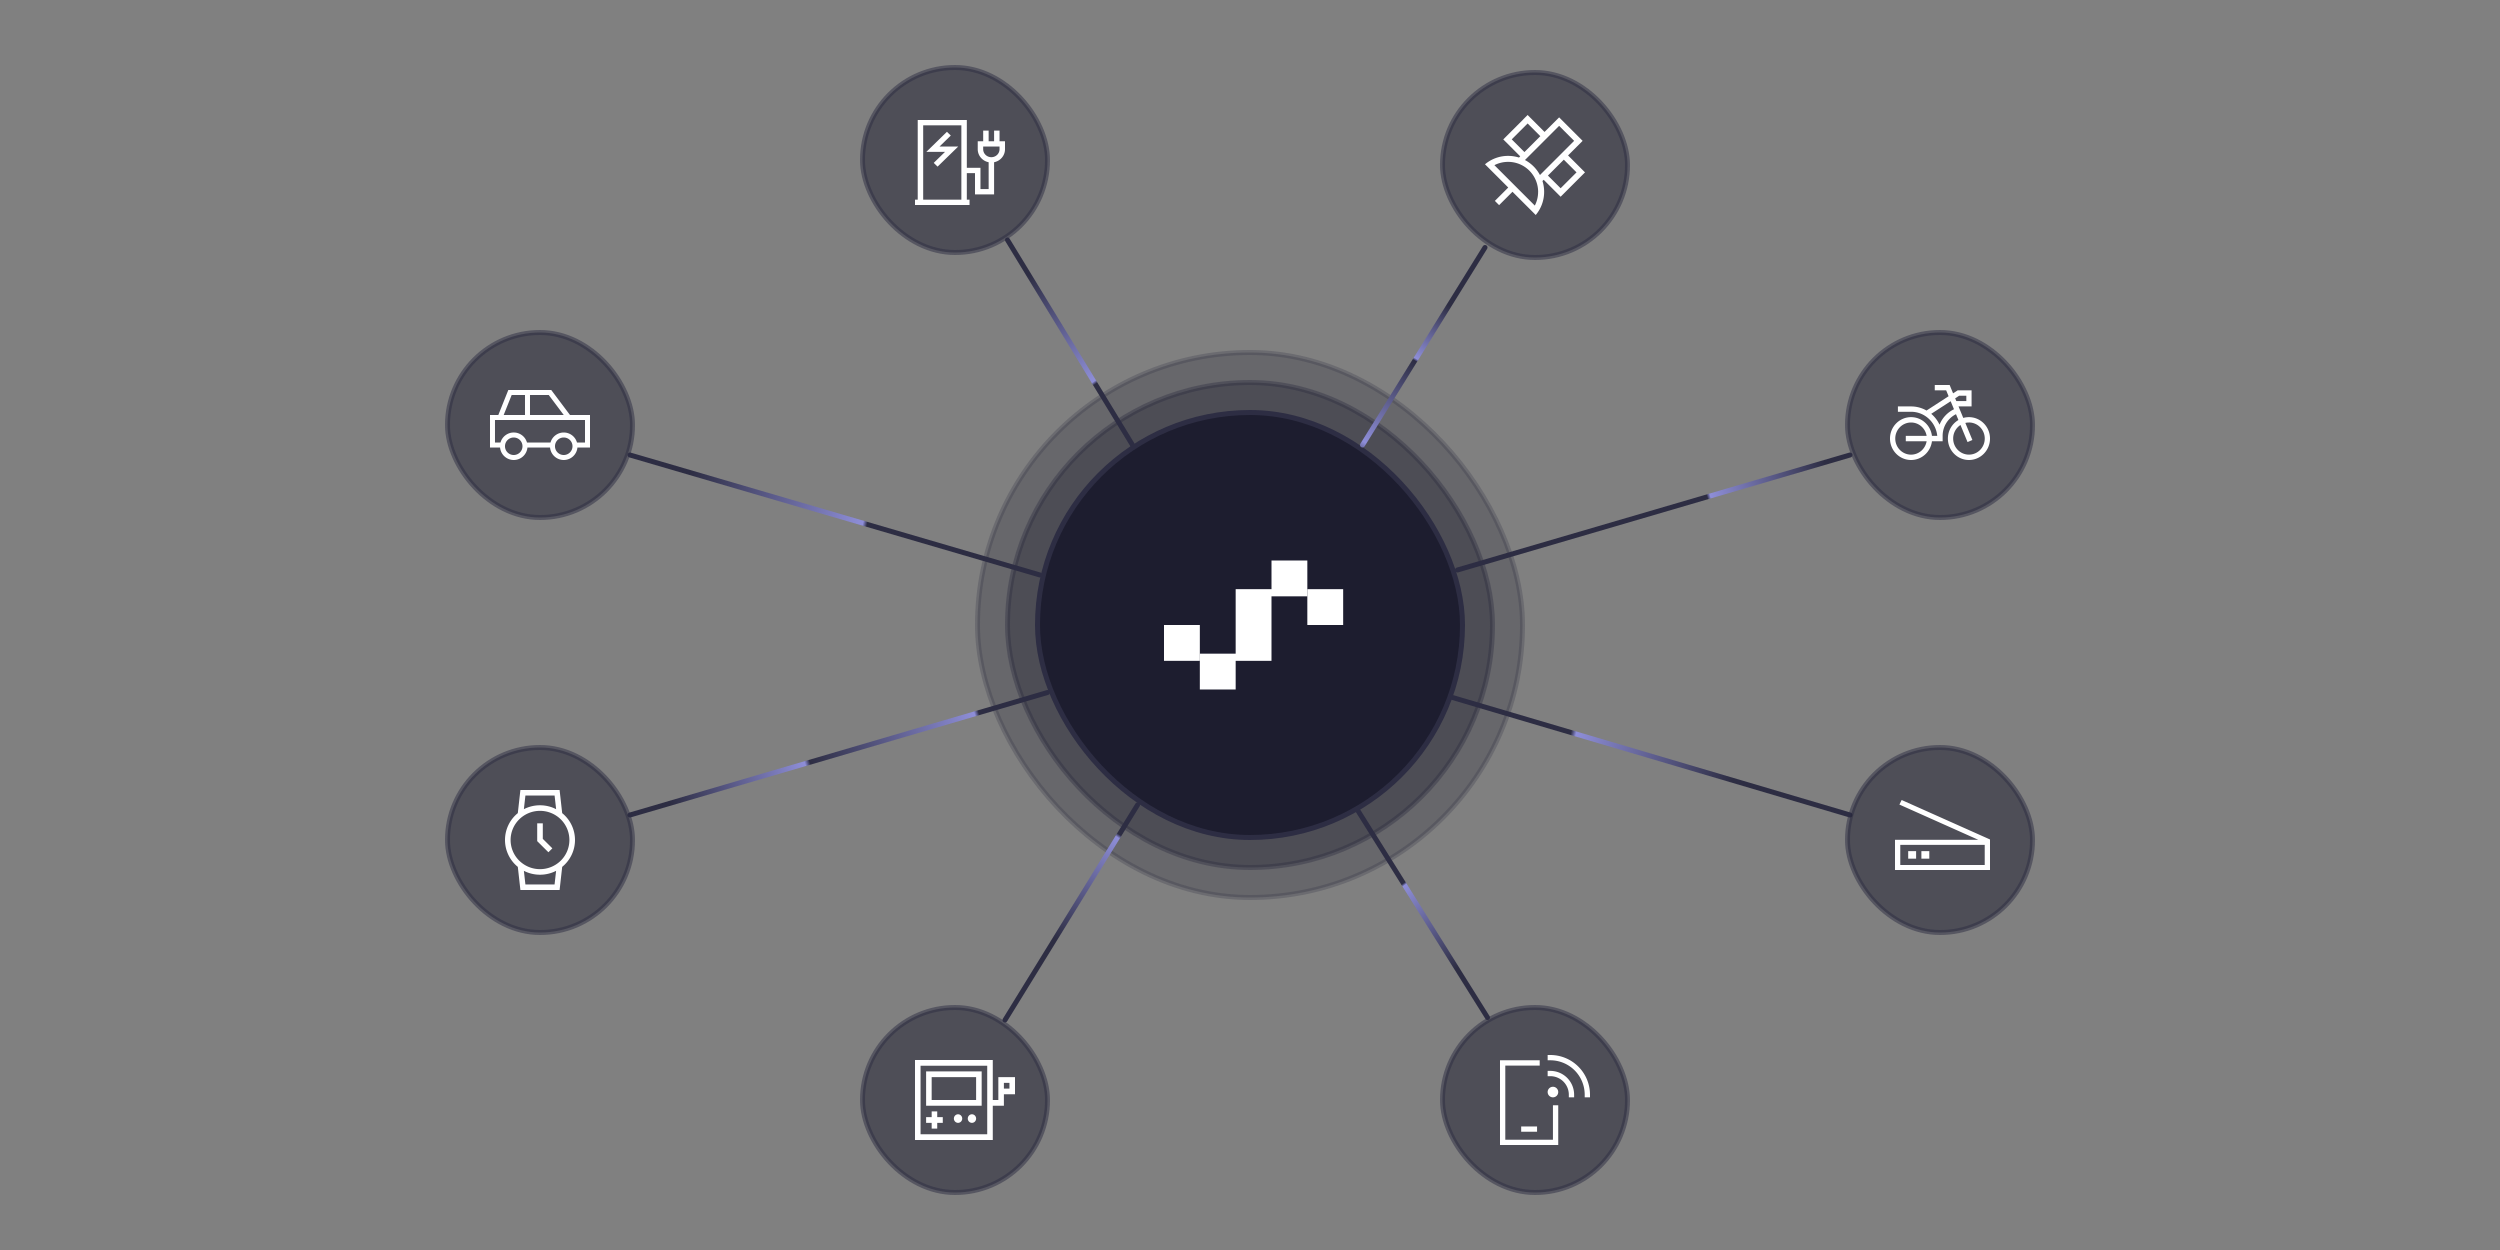 <svg xmlns="http://www.w3.org/2000/svg" width="500" height="250" fill="none"><rect width="100%" height="100%" fill="#808080" stroke="none"/><rect width="97" height="97" x="201.5" y="76.5" fill="#1D1D2F" stroke="#2D2D43" opacity=".35" rx="48.5"/><rect width="109" height="109" x="195.5" y="70.5" fill="#1D1D2F" stroke="#2D2D43" opacity=".25" rx="54.5"/><rect width="85" height="85" x="207.5" y="82.5" fill="#1D1D2F" stroke="#2D2D43" rx="42.5"/><path fill="#fff" d="M268.633 117.833V125h-7.167v-7.167z"/><path fill="#fff" d="M261.467 119.267H254.3V112.1h7.167zM247.133 137.9h-7.167v-7.167h7.167zm0-5.733v-14.334h7.166v14.334z"/><path fill="#fff" d="M239.967 125v7.167H232.8V125z"/><path stroke="url(#a)" stroke-linecap="round" d="m126 163 83.5-24.5"/><path stroke="url(#b)" stroke-linecap="round" d="m126 91 82 24"/><path stroke="url(#c)" stroke-linecap="round" d="m201.5 48 25 41"/><path stroke="url(#d)" stroke-linecap="round" d="M297 49.5 272.5 89"/><path stroke="url(#e)" stroke-linecap="round" d="m297.5 203.5-26-41.5"/><path stroke="url(#f)" stroke-linecap="round" d="m201 204 26.5-43"/><path stroke="url(#g)" stroke-linecap="round" d="m370 91-78.5 23"/><path stroke="url(#h)" stroke-linecap="round" d="m370 163-79.5-23.5"/><rect width="37" height="37" x="89.5" y="149.5" fill="#1D1D2F" stroke="#2D2D43" opacity=".5" rx="18.5"/><rect width="37" height="37" x="89.5" y="66.5" fill="#1D1D2F" stroke="#2D2D43" opacity=".5" rx="18.5"/><rect width="37" height="37" x="369.5" y="149.5" fill="#1D1D2F" stroke="#2D2D43" opacity=".5" rx="18.5"/><rect width="37" height="37" x="369.5" y="66.5" fill="#1D1D2F" stroke="#2D2D43" opacity=".5" rx="18.5"/><rect width="37" height="37" x="172.5" y="13.5" fill="#1D1D2F" stroke="#2D2D43" opacity=".5" rx="18.5"/><rect width="37" height="37" x="288.5" y="14.5" fill="#1D1D2F" stroke="#2D2D43" opacity=".5" rx="18.5"/><rect width="37" height="37" x="172.5" y="201.5" fill="#1D1D2F" stroke="#2D2D43" opacity=".5" rx="18.5"/><rect width="37" height="37" x="288.5" y="201.5" fill="#1D1D2F" stroke="#2D2D43" opacity=".5" rx="18.5"/><path fill="#fff" d="M104.776 161.833a7.04 7.04 0 0 1 3.224-.777c1.162 0 2.258.281 3.224.777l-.305-2.722h-5.838zm-1.214.795.518-4.628h7.84l.518 4.628A6.92 6.92 0 0 1 115 168a6.92 6.92 0 0 1-2.562 5.372L111.92 178h-7.84l-.518-4.628a6.914 6.914 0 0 1 0-10.744m1.214 11.539.305 2.722h5.834l.305-2.722a7 7 0 0 1-3.22.777 7.04 7.04 0 0 1-3.224-.777m3.784-9.5v3.104l1.911 1.896-.791.784-2.076-2.059-.164-.163v-3.562zm5.32 3.333a5.82 5.82 0 0 0-1.722-4.125 5.92 5.92 0 0 0-8.316 0A5.82 5.82 0 0 0 102.12 168a5.82 5.82 0 0 0 1.722 4.125 5.92 5.92 0 0 0 8.316 0A5.82 5.82 0 0 0 113.88 168m196.179 43a7.943 7.943 0 0 1 7.941 7.941v.53h-1.059v-.53a6.88 6.88 0 0 0-6.882-6.882h-.53V211zm.529 6.353a1.058 1.058 0 1 1 .002 2.116 1.058 1.058 0 0 1-.002-2.116m-1.059-3.177h.53a4.767 4.767 0 0 1 4.765 4.765v.53h-1.059v-.53a3.704 3.704 0 0 0-3.706-3.706h-.53zm-8.47-2.117h6.882v1.059h-6.882v14.823h9.529v-6.882h1.059V229H300v-16.941zm3.706 13.235h2.647v1.059h-3.177v-1.059zm-120.654-12.151v13.714h13.333v-13.714zm14.445 0V220h1.111v-4.571H203v3.428h-2.222v2.286h-2.222V228H183v-16h15.556zm-12.223 2.286V220h8.889v-4.571zm-1.111-1.143h11.111v6.857h-11.111zm15.556 3.428h1.111v-1.143h-1.111zm-13.334 5.143v.572h1.112v1.142h-1.112v1.143h-1.111v-1.143h-1.111v-1.142h1.111v-1.143h1.111zm3.334.857c0-.227.088-.445.244-.606a.82.82 0 0 1 1.178 0 .87.87 0 0 1 .244.606.86.86 0 0 1-.244.606.82.82 0 0 1-1.178 0 .87.87 0 0 1-.244-.606m3.611-.857a.82.82 0 0 1 .589.251.87.87 0 0 1 0 1.212.82.82 0 0 1-1.178 0 .86.86 0 0 1-.244-.606c0-.227.087-.445.244-.606a.82.82 0 0 1 .589-.251m186.419-62.643-.479-.214-.448.912.478.214 15.306 6.838H379V174h19v-6.106l-.303-.135zm16.136 8.756v4.024h-16.888v-4.024zm-11.083 1.257h-1.583v1.509h1.583zm-4.222 0v1.509h1.583v-1.509zM304.674 23.848l.848-.848 3.388 3.387 2.916-2.914 3.849 3.848.852.851-2.915 2.915L317 34.474l-4.026 4.025-.848.848-3.389-3.388-.244.244c.218.687.334 1.414.334 2.172A7.17 7.17 0 0 1 307.146 43l-4.649-4.647-2.251 2.25-.424.424-.848-.848.424-.424 2.251-2.25L297 32.857a7.17 7.17 0 0 1 4.627-1.68c.758 0 1.486.116 2.172.334l.244-.244-3.388-3.387 4.026-4.025zm4.911 11.264 2.541 2.54 3.178-3.178-2.54-2.54zm-4.698-4.7 3.179-3.177-2.541-2.54-3.178 3.177zm9.944-2.24-3.005-3-6.837 6.834a7.24 7.24 0 0 1 3.002 3l6.836-6.834zm-7.204 10.203a6 6 0 0 0-6.004-6.001c-.991 0-1.921.24-2.743.66l8.082 8.083a5.95 5.95 0 0 0 .661-2.742zM192.273 25.063v14.875h-7.637V25.062zm-8.728 0v14.875H183V41h10.909v-1.062h-.545v-5.313H195v4.25h3.818v-6.428c1.245-.246 2.182-1.318 2.182-2.603V28.25h-1.091v-2.125h-1.091v2.125h-1.091v-2.125h-1.091v2.125h-1.091v1.594c0 1.285.938 2.357 2.182 2.603v5.365h-1.636v-4.25h-2.727V24h-9.819zm15.273 4.25h1.091v.53c0 .88-.733 1.595-1.636 1.595-.904 0-1.637-.714-1.637-1.594v-.532zm-9.044-1.827.385-.375-.77-.75-.386.375-3.736 3.639h3.74l-1.875 1.826-.385.375.77.75.385-.374 3.737-3.64h-3.74zm200.29 49.842.553 1.336.787-.509.128-.084h2.786v3.215h-2.615l.951 2.3a4.1 4.1 0 0 1 1.135-.157c2.326 0 4.211 1.918 4.211 4.285S396.115 92 393.789 92s-4.211-1.918-4.211-4.286c0-1.587.845-2.97 2.105-3.71l-.483-1.165a4.83 4.83 0 0 0-2.672 4.34v1.071h-2.138c-.26 2.113-2.03 3.75-4.179 3.75-2.326 0-4.211-1.918-4.211-4.286s1.885-4.285 4.211-4.285c2.149 0 3.919 1.637 4.179 3.75h1.062c-.263-2.71-2.51-4.822-5.237-4.822h-2.633v-1.071h2.633c1.121 0 2.174.298 3.089.82l.312-.2 4.103-2.66-.484-1.175h-2.283V77h2.981l.135.328zm-7.853 7.172c-1.743 0-3.158 1.44-3.158 3.214s1.415 3.215 3.158 3.215c1.566 0 2.863-1.159 3.116-2.679h-4.169v-1.071h4.169c-.25-1.52-1.55-2.679-3.116-2.679m11.581 0q-.374 0-.724.087l1.208 2.92.204.492-.971.415-.204-.496-1.207-2.92a3.22 3.22 0 0 0-1.464 2.713c0 1.775 1.414 3.214 3.158 3.214s3.158-1.44 3.158-3.214-1.414-3.214-3.158-3.214zm-7.547-1.734a6.4 6.4 0 0 1 1.665 2.17 5.87 5.87 0 0 1 2.885-3.088l-.665-1.6zm4.79-3.1.227.548h2.004v-1.071h-1.425zM101.66 78h8.589l.15.2 3.6 4.8H118v6.5h-2.513a2.747 2.747 0 0 1-2.738 2.5 2.75 2.75 0 0 1-2.738-2.5h-4.522a2.75 2.75 0 0 1-2.738 2.5 2.747 2.747 0 0 1-2.738-2.5H98V83h1.663l2-5zm8.442 10.5a2.752 2.752 0 0 1 5.294 0H117V84H98.997v4.5h1.103a2.752 2.752 0 0 1 5.295 0zm-9.367-5.5h4.263v-4h-2.663zm5.263 0h6.751l-3-4h-3.751zm-3.25 8a1.749 1.749 0 1 0 0-3.498 1.749 1.749 0 0 0 0 3.498m11.751-1.75a1.75 1.75 0 1 0-3.5 0 1.75 1.75 0 0 0 3.5 0"/><defs><linearGradient id="a" x1="126" x2="210" y1="167" y2="141" gradientUnits="userSpaceOnUse"><stop offset=".109" stop-color="#2D2D43"/><stop offset=".428" stop-color="#8E8ED8"/><stop offset=".44" stop-color="#2D2D43"/><stop offset=".83" stop-color="#8E8ED8"/><stop offset=".84" stop-color="#2D2D43"/></linearGradient><linearGradient id="b" x1="125.5" x2="213" y1="89" y2="109" gradientUnits="userSpaceOnUse"><stop offset=".149" stop-color="#2D2D43"/><stop offset=".55" stop-color="#8E8ED8"/><stop offset=".56" stop-color="#2D2D43"/><stop offset=".84" stop-color="#2D2D43"/></linearGradient><linearGradient id="c" x1="201" x2="236.5" y1="47" y2="98" gradientUnits="userSpaceOnUse"><stop offset=".149" stop-color="#2D2D43"/><stop offset=".55" stop-color="#8E8ED8"/><stop offset=".56" stop-color="#2D2D43"/><stop offset=".84" stop-color="#2D2D43"/></linearGradient><linearGradient id="d" x1="288.5" x2="263" y1="48.5" y2="92" gradientUnits="userSpaceOnUse"><stop offset=".202" stop-color="#2D2D43"/><stop offset=".45" stop-color="#8E8ED8"/><stop offset=".46" stop-color="#2D2D43"/><stop offset=".84" stop-color="#8E8ED8"/><stop offset=".909" stop-color="#2D2D43"/></linearGradient><linearGradient id="e" x1="292.5" x2="263.5" y1="202" y2="162.5" gradientUnits="userSpaceOnUse"><stop offset=".149" stop-color="#2D2D43"/><stop offset=".55" stop-color="#8E8ED8"/><stop offset=".56" stop-color="#2D2D43"/><stop offset=".84" stop-color="#2D2D43"/></linearGradient><linearGradient id="f" x1="205" x2="242.5" y1="200.5" y2="143" gradientUnits="userSpaceOnUse"><stop offset=".202" stop-color="#2D2D43"/><stop offset=".55" stop-color="#8E8ED8"/><stop offset=".56" stop-color="#2D2D43"/><stop offset=".84" stop-color="#2D2D43"/></linearGradient><linearGradient id="g" x1="380" x2="314.5" y1="94" y2="114.5" gradientUnits="userSpaceOnUse"><stop offset=".202" stop-color="#2D2D43"/><stop offset=".55" stop-color="#8E8ED8"/><stop offset=".56" stop-color="#2D2D43"/><stop offset=".84" stop-color="#2D2D43"/></linearGradient><linearGradient id="h" x1="372.5" x2="267.5" y1="162.5" y2="137.5" gradientUnits="userSpaceOnUse"><stop offset=".249" stop-color="#2D2D43"/><stop offset=".55" stop-color="#8E8ED8"/><stop offset=".56" stop-color="#2D2D43"/><stop offset=".84" stop-color="#2D2D43"/></linearGradient></defs></svg>